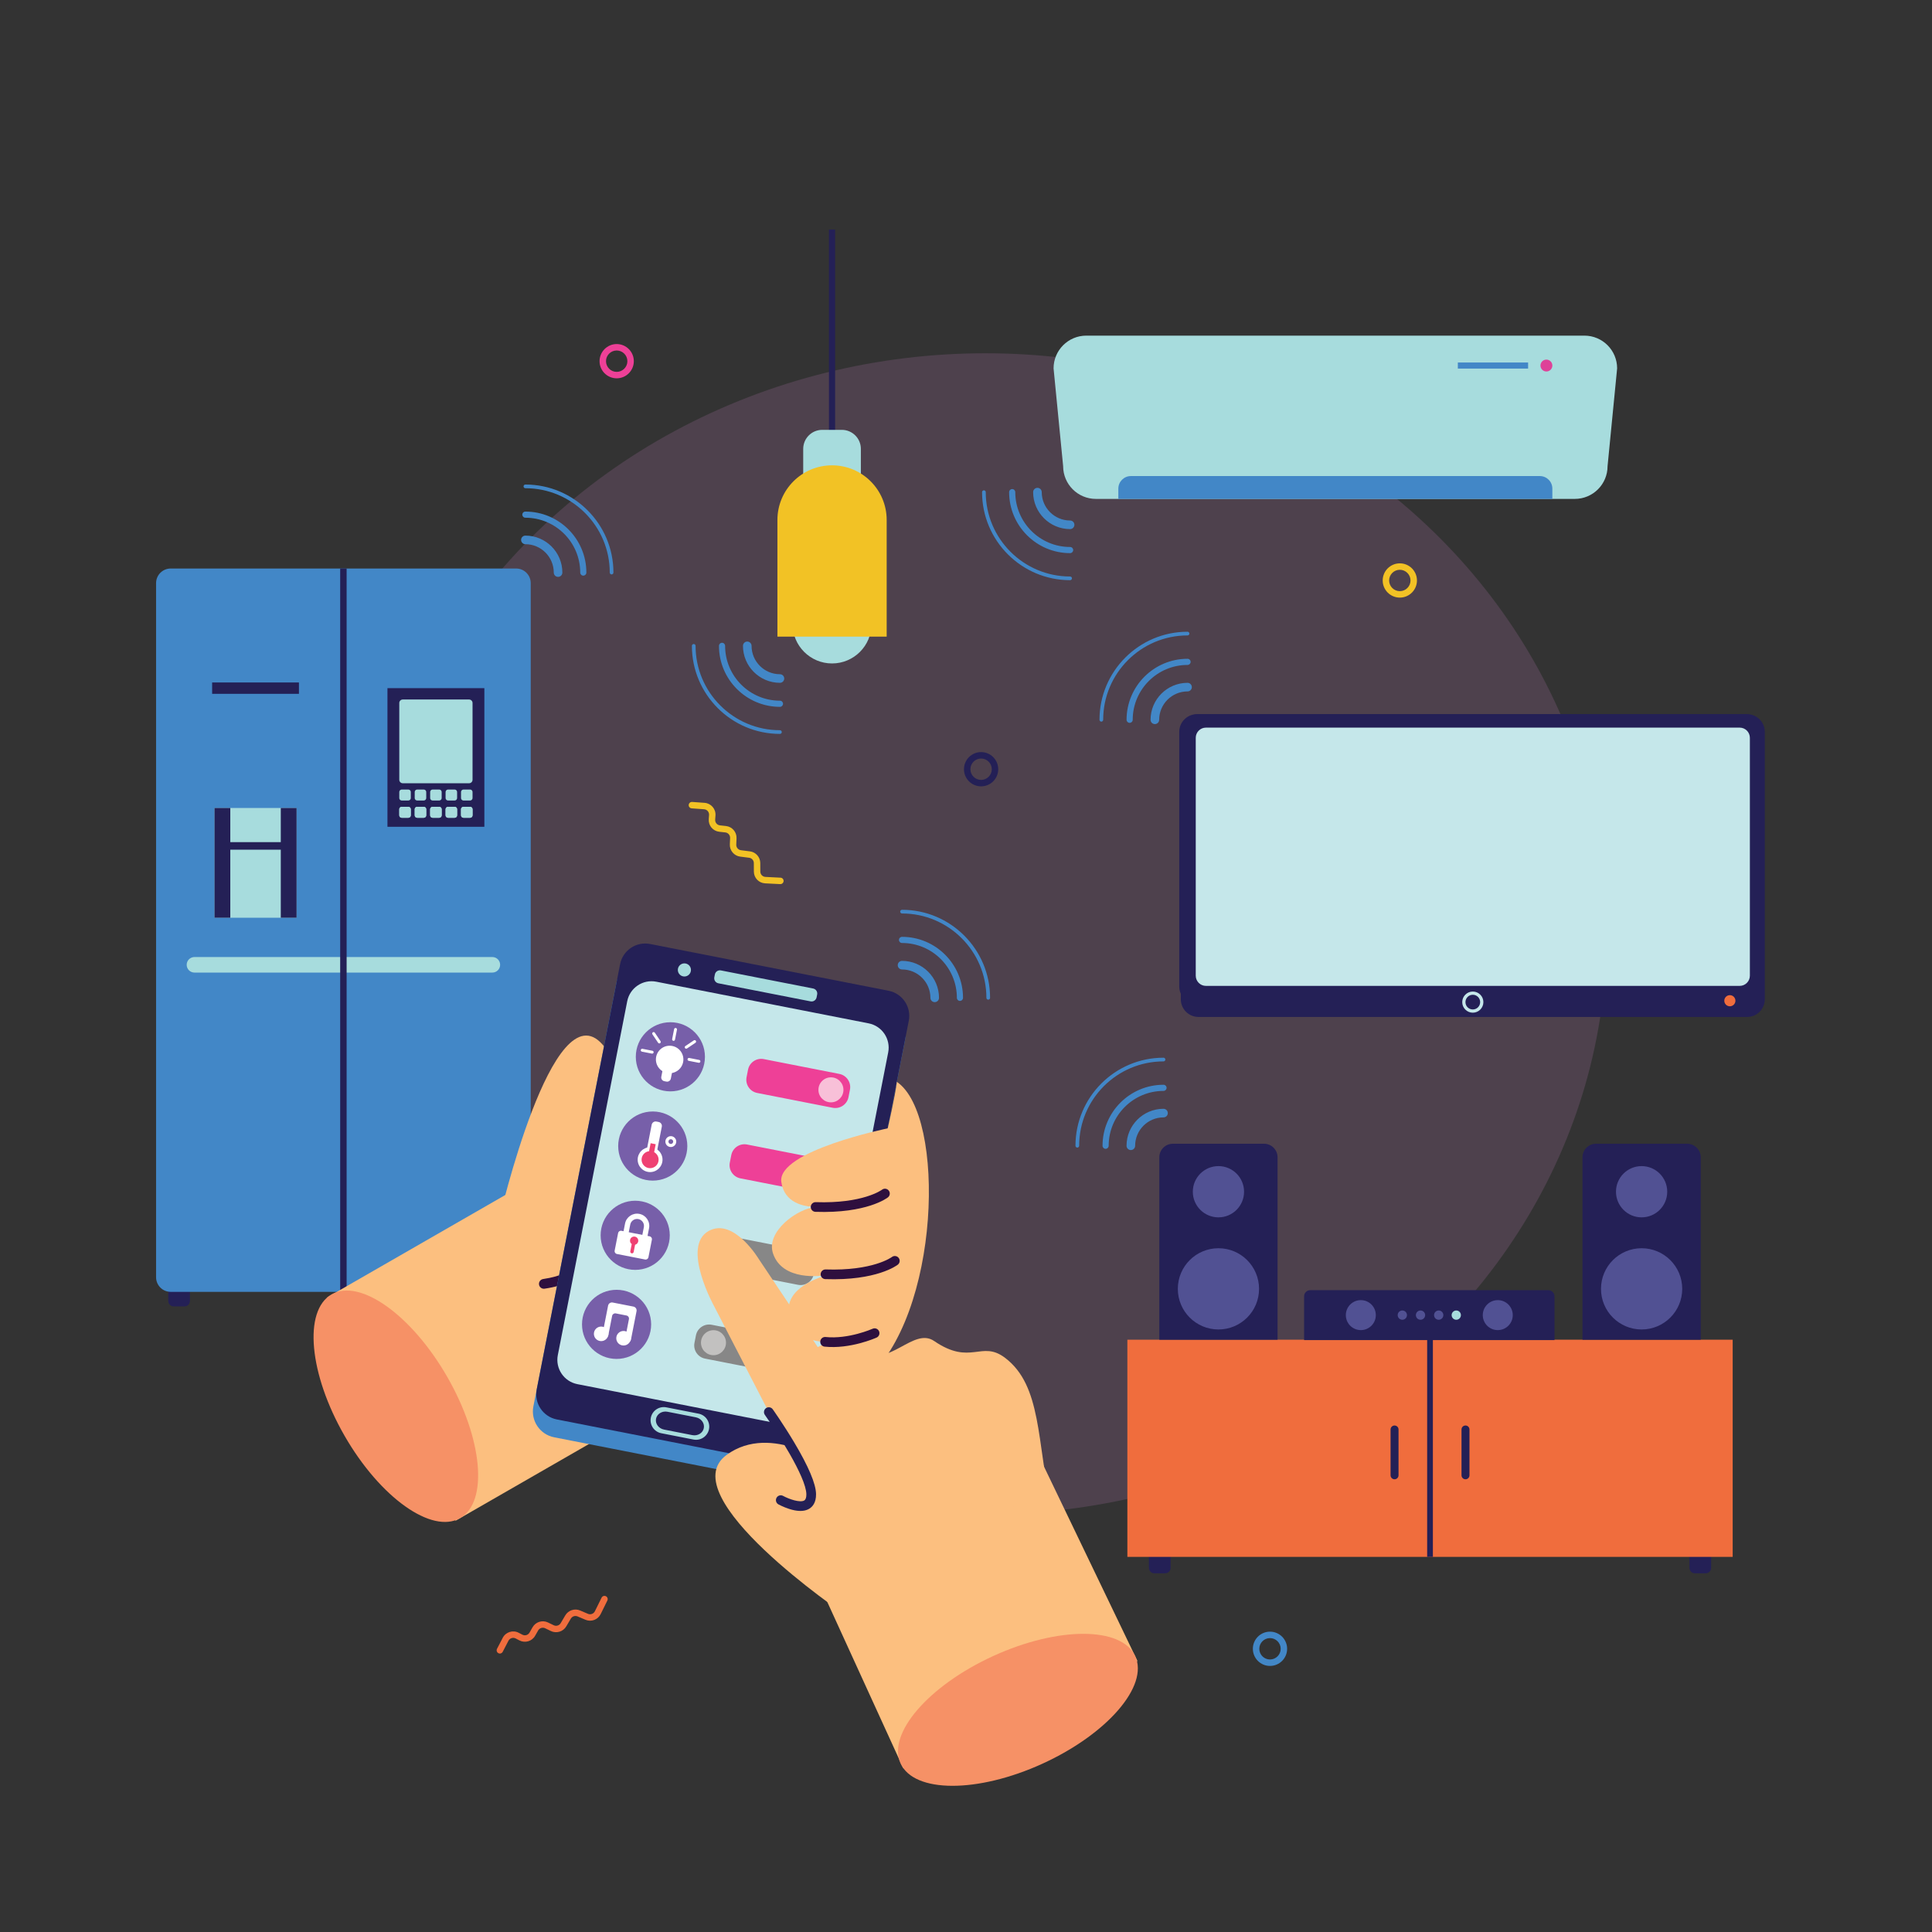 <?xml version="1.0" encoding="utf-8"?>
<svg xmlns="http://www.w3.org/2000/svg" enable-background="new 0 0 3000 3000" viewBox="0 0 3000 3000">
  <rect x="0" y="0" width="3000" height="3000" fill="#333333" stroke="none"/>
  <ellipse cx="1530" cy="1450" fill="#bd7bb4" opacity=".2" rx="964.8" ry="901.44"/>
  <path d="M866.56,895.76c-3.69,0-6.67-2.99-6.67-6.67c0-24.3-19.77-44.06-44.06-44.06c-3.69,0-6.67-2.99-6.67-6.67&#xD;&#xA;				c0-3.69,2.99-6.67,6.67-6.67c31.66,0,57.41,25.75,57.41,57.41C873.23,892.77,870.24,895.76,866.56,895.76z" fill="#4287c7"/>
  <path d="M905.74,893.85c-2.63,0-4.77-2.13-4.77-4.77c0-46.96-38.2-85.16-85.16-85.16c-2.63,0-4.77-2.13-4.77-4.77&#xD;&#xA;				s2.13-4.77,4.77-4.77c52.21,0,94.69,42.48,94.69,94.69C910.51,891.72,908.38,893.85,905.74,893.85z" fill="#4287c7"/>
  <path d="M949.68,891.95c-1.58,0-2.86-1.28-2.86-2.86c0-72.23-58.76-130.99-131-130.99c-1.58,0-2.86-1.28-2.86-2.86&#xD;&#xA;				c0-1.58,1.28-2.86,2.86-2.86c75.38,0,136.72,61.33,136.72,136.72C952.54,890.67,951.25,891.95,949.68,891.95z" fill="#4287c7"/>
  <path d="M286.49,2028.55h-16.8c-4.64,0-8.4-3.76-8.4-8.4v-28.32c0-4.64,3.76-8.4,8.4-8.4h16.8&#xD;&#xA;					c4.64,0,8.4,3.76,8.4,8.4v28.32C294.89,2024.79,291.13,2028.55,286.49,2028.55z" fill="#242056"/>
  <path d="M796.79,2028.55h-16.8c-4.64,0-8.4-3.76-8.4-8.4v-28.32c0-4.64,3.76-8.4,8.4-8.4h16.8&#xD;&#xA;					c4.64,0,8.4,3.76,8.4,8.4v28.32C805.19,2024.79,801.43,2028.55,796.79,2028.55z" fill="#242056"/>
  <path d="M801.43,2005.99H265.05c-12.53,0-22.69-10.16-22.69-22.69V905.48c0-12.53,10.16-22.69,22.69-22.69h536.37&#xD;&#xA;				c12.53,0,22.69,10.16,22.69,22.69v1077.81C824.12,1995.83,813.96,2005.99,801.43,2005.99z" fill="#4287c7"/>
  <path d="M764.54,1510.21H301.95c-6.66,0-12.07-5.4-12.07-12.07l0,0c0-6.66,5.4-12.07,12.07-12.07h462.59&#xD;&#xA;				c6.66,0,12.07,5.4,12.07,12.07l0,0C776.6,1504.81,771.2,1510.21,764.54,1510.21z" fill="#a7dcdd"/>
  <rect fill="#242056" height="1123.2" width="10" x="528.24" y="882.79"/>
  <rect fill="#a7dcdd" height="170.43" width="127.44" x="333.08" y="1254.63"/>
  <rect fill="#242056" height="170.43" width="24.51" x="333.08" y="1254.63"/>
  <rect fill="#242056" height="170.43" width="24.51" x="436.01" y="1254.63"/>
  <rect fill="#242056" height="99.12" transform="rotate(90 396.802 1313.535)" width="11.73" x="390.94" y="1263.98"/>
  <g>
    <rect fill="#242056" height="215.28" width="150.48" x="601.64" y="1068.55"/>
    <path d="M728.38,1216.23h-103c-2.97,0-5.38-2.41-5.38-5.38v-119.28c0-2.97,2.41-5.38,5.38-5.38h103&#xD;&#xA;						c2.97,0,5.38,2.41,5.38,5.38v119.28C733.76,1213.82,731.35,1216.23,728.38,1216.23z" fill="#a7dcdd"/>
    <path d="M682.01,1243.03h-10.26c-2.1,0-3.81-1.71-3.81-3.81v-9.42c0-2.1,1.71-3.81,3.81-3.81h10.26&#xD;&#xA;						c2.1,0,3.81,1.71,3.81,3.81v9.42C685.82,1241.32,684.12,1243.03,682.01,1243.03z" fill="#a7dcdd"/>
    <path d="M658.04,1243.03h-10.26c-2.1,0-3.81-1.71-3.81-3.81v-9.42c0-2.1,1.71-3.81,3.81-3.81h10.26&#xD;&#xA;						c2.1,0,3.81,1.71,3.81,3.81v9.42C661.85,1241.32,660.15,1243.03,658.04,1243.03z" fill="#a7dcdd"/>
    <path d="M634.07,1243.03h-10.26c-2.1,0-3.81-1.71-3.81-3.81v-9.42c0-2.1,1.71-3.81,3.81-3.81h10.26&#xD;&#xA;						c2.1,0,3.81,1.71,3.81,3.81v9.42C637.88,1241.32,636.18,1243.03,634.07,1243.03z" fill="#a7dcdd"/>
    <path d="M729.95,1243.03h-10.26c-2.1,0-3.81-1.71-3.81-3.81v-9.42c0-2.1,1.71-3.81,3.81-3.81h10.26&#xD;&#xA;						c2.1,0,3.81,1.71,3.81,3.81v9.42C733.76,1241.32,732.06,1243.03,729.95,1243.03z" fill="#a7dcdd"/>
    <path d="M705.98,1243.03h-10.26c-2.1,0-3.81-1.71-3.81-3.81v-9.42c0-2.1,1.71-3.81,3.81-3.81h10.26&#xD;&#xA;						c2.1,0,3.81,1.71,3.81,3.81v9.42C709.79,1241.32,708.09,1243.03,705.98,1243.03z" fill="#a7dcdd"/>
    <path d="M682.01,1269.83h-10.26c-2.1,0-3.81-1.71-3.81-3.81v-9.42c0-2.1,1.71-3.81,3.81-3.81h10.26&#xD;&#xA;						c2.1,0,3.81,1.71,3.81,3.81v9.42C685.82,1268.12,684.12,1269.83,682.01,1269.83z" fill="#a7dcdd"/>
    <path d="M658.04,1269.83h-10.26c-2.1,0-3.81-1.71-3.81-3.81v-9.42c0-2.1,1.71-3.81,3.81-3.81h10.26&#xD;&#xA;						c2.1,0,3.81,1.71,3.81,3.81v9.42C661.85,1268.12,660.15,1269.83,658.04,1269.83z" fill="#a7dcdd"/>
    <path d="M634.07,1269.83h-10.26c-2.1,0-3.81-1.71-3.81-3.81v-9.42c0-2.1,1.71-3.81,3.81-3.81h10.26&#xD;&#xA;						c2.1,0,3.81,1.71,3.81,3.81v9.42C637.88,1268.12,636.18,1269.83,634.07,1269.83z" fill="#a7dcdd"/>
    <path d="M729.95,1269.83h-10.26c-2.1,0-3.81-1.71-3.81-3.81v-9.42c0-2.1,1.71-3.81,3.81-3.81h10.26&#xD;&#xA;						c2.1,0,3.81,1.71,3.81,3.81v9.42C733.76,1268.12,732.06,1269.83,729.95,1269.83z" fill="#a7dcdd"/>
    <path d="M705.98,1269.83h-10.26c-2.1,0-3.81-1.71-3.81-3.81v-9.42c0-2.1,1.71-3.81,3.81-3.81h10.26&#xD;&#xA;						c2.1,0,3.81,1.71,3.81,3.81v9.42C709.79,1268.12,708.09,1269.83,705.98,1269.83z" fill="#a7dcdd"/>
    <path d="M682.01,1269.83h-10.26c-2.1,0-3.81-1.71-3.81-3.81v-9.42c0-2.1,1.71-3.81,3.81-3.81h10.26&#xD;&#xA;						c2.1,0,3.81,1.71,3.81,3.81v9.42C685.82,1268.12,684.12,1269.83,682.01,1269.83z" fill="#a7dcdd"/>
    <path d="M658.04,1269.83h-10.26c-2.1,0-3.81-1.71-3.81-3.81v-9.42c0-2.1,1.71-3.81,3.81-3.81h10.26&#xD;&#xA;						c2.1,0,3.81,1.71,3.81,3.81v9.42C661.85,1268.12,660.15,1269.83,658.04,1269.83z" fill="#a7dcdd"/>
    <path d="M634.07,1269.83h-10.26c-2.1,0-3.81-1.71-3.81-3.81v-9.42c0-2.1,1.71-3.81,3.81-3.81h10.26&#xD;&#xA;						c2.1,0,3.81,1.71,3.81,3.81v9.42C637.88,1268.12,636.18,1269.83,634.07,1269.83z" fill="#a7dcdd"/>
    <path d="M729.95,1269.83h-10.26c-2.1,0-3.81-1.71-3.81-3.81v-9.42c0-2.1,1.71-3.81,3.81-3.81h10.26&#xD;&#xA;						c2.1,0,3.81,1.71,3.81,3.81v9.42C733.76,1268.12,732.06,1269.83,729.95,1269.83z" fill="#a7dcdd"/>
    <path d="M705.98,1269.83h-10.26c-2.1,0-3.81-1.71-3.81-3.81v-9.42c0-2.1,1.71-3.81,3.81-3.81h10.26&#xD;&#xA;						c2.1,0,3.81,1.71,3.81,3.81v9.42C709.79,1268.12,708.09,1269.83,705.98,1269.83z" fill="#a7dcdd"/>
  </g>
  <rect fill="#242056" height="17.64" width="134.8" x="329.4" y="1059.73"/>
  <g>
    <path d="M1793.27,1124.36c3.69,0,6.67-2.99,6.67-6.67c0-24.3,19.77-44.06,44.06-44.06c3.69,0,6.67-2.99,6.67-6.67&#xD;&#xA;				c0-3.69-2.99-6.67-6.67-6.67c-31.66,0-57.41,25.75-57.41,57.41C1786.6,1121.37,1789.59,1124.36,1793.27,1124.36z" fill="#4287c7"/>
    <path d="M1754.09,1122.45c2.63,0,4.77-2.13,4.77-4.77c0-46.96,38.2-85.16,85.16-85.16c2.63,0,4.77-2.13,4.77-4.77&#xD;&#xA;				s-2.13-4.77-4.77-4.77c-52.21,0-94.69,42.48-94.69,94.69C1749.32,1120.31,1751.45,1122.45,1754.09,1122.45z" fill="#4287c7"/>
    <path d="M1710.15,1120.54c1.58,0,2.86-1.28,2.86-2.86c0-72.23,58.76-130.99,131-130.99c1.58,0,2.86-1.28,2.86-2.86&#xD;&#xA;				s-1.28-2.86-2.86-2.86c-75.38,0-136.72,61.33-136.72,136.72C1707.29,1119.26,1708.58,1120.54,1710.15,1120.54z" fill="#4287c7"/>
    <g>
      <path d="M2710.48,1559.15h-851.91c-15.16,0-27.45-12.29-27.45-27.45v-395.28c0-15.16,12.29-27.45,27.45-27.45h851.91&#xD;&#xA;				c15.16,0,27.45,12.29,27.45,27.45v395.28C2737.93,1546.85,2725.64,1559.15,2710.48,1559.15z" fill="#242056"/>
      <path d="M2712.93,1579.12h-851.91c-15.16,0-27.45-12.29-27.45-27.45v-415.25c0-15.16,12.29-27.45,27.45-27.45h851.91&#xD;&#xA;				c15.16,0,27.45,12.29,27.45,27.45v415.25C2740.38,1566.83,2728.09,1579.12,2712.93,1579.12z" fill="#242056"/>
      <path d="M2701.35,1530.88h-828.76c-8.75,0-15.84-7.09-15.84-15.84v-369.36c0-8.75,7.09-15.84,15.84-15.84h828.76&#xD;&#xA;				c8.75,0,15.84,7.09,15.84,15.84v369.36C2717.19,1523.79,2710.1,1530.88,2701.35,1530.88z" fill="#c5e7ea"/>
      <path d="M2286.97,1572.5c-9.05,0-16.42-7.37-16.42-16.42s7.37-16.42,16.42-16.42s16.42,7.37,16.42,16.42&#xD;&#xA;				S2296.03,1572.5,2286.97,1572.5z M2286.97,1544.66c-6.3,0-11.42,5.12-11.42,11.42s5.12,11.42,11.42,11.42s11.42-5.12,11.42-11.42&#xD;&#xA;				S2293.27,1544.66,2286.97,1544.66z" fill="#c5e7ea"/>
      <circle cx="2686.11" cy="1553.92" fill="#f06d3d" r="8.64"/>
    </g>
  </g>
  <g>
    <circle cx="1292" cy="968.94" fill="#a7dcdd" r="61.26"/>
    <rect fill="#242056" height="347.62" width="9.56" x="1287.21" y="356.44"/>
    <path d="M1307.24,781.04h-30.5c-16.3,0-29.52-13.22-29.52-29.52v-54.48c0-16.32,13.23-29.56,29.56-29.56h30.42&#xD;&#xA;				c16.32,0,29.56,13.23,29.56,29.56v54.48C1336.76,767.82,1323.55,781.04,1307.24,781.04z" fill="#a7dcdd"/>
    <path d="M1376.82,988.6h-169.65V807.4c0-46.85,37.98-84.83,84.83-84.83h0c46.85,0,84.83,37.98,84.83,84.83V988.6z" fill="#f2c225"/>
    <g>
      <path d="M1160.36,996.2c3.69,0,6.67,2.99,6.67,6.67c0,24.3,19.77,44.06,44.06,44.06c3.69,0,6.67,2.99,6.67,6.67&#xD;&#xA;				c0,3.69-2.99,6.67-6.67,6.67c-31.66,0-57.41-25.75-57.41-57.41C1153.69,999.19,1156.68,996.2,1160.36,996.2z" fill="#4287c7"/>
      <path d="M1121.18,998.11c2.63,0,4.77,2.13,4.77,4.77c0,46.96,38.2,85.16,85.16,85.16c2.63,0,4.77,2.13,4.77,4.77&#xD;&#xA;				c0,2.63-2.13,4.77-4.77,4.77c-52.21,0-94.69-42.48-94.69-94.69C1116.41,1000.24,1118.54,998.11,1121.18,998.11z" fill="#4287c7"/>
      <path d="M1077.24,1000.02c1.58,0,2.86,1.28,2.86,2.86c0,72.23,58.76,130.99,131,130.99c1.58,0,2.86,1.28,2.86,2.86&#xD;&#xA;				c0,1.58-1.28,2.86-2.86,2.86c-75.38,0-136.72-61.33-136.72-136.72C1074.38,1001.3,1075.66,1000.02,1077.24,1000.02z" fill="#4287c7"/>
    </g>
  </g>
  <g>
    <path d="M2445.37,774.7h-743.69c-28.08,0-50.84-22.76-50.84-50.84l-14.86-151.85c0-28.08,22.76-50.84,50.84-50.84&#xD;&#xA;				h773.41c28.08,0,50.84,22.76,50.84,50.84l-14.86,151.85C2496.21,751.94,2473.45,774.7,2445.37,774.7z" fill="#a7dcdd"/>
    <path d="M1736.56,774.7h673.92v-16.01c0-10.75-8.72-19.47-19.47-19.47h-634.98c-10.75,0-19.47,8.72-19.47,19.47&#xD;&#xA;				V774.7z" fill="#4287c7"/>
    <rect fill="#4287c7" height="9.45" width="109.11" x="2263.73" y="562.89"/>
    <circle cx="2401.26" cy="567.62" fill="#de4298" r="9.23"/>
    <g>
      <path d="M1610.93,757.51c3.69,0,6.67,2.99,6.67,6.67c0,24.3,19.77,44.06,44.06,44.06c3.69,0,6.67,2.99,6.67,6.67&#xD;&#xA;				s-2.99,6.67-6.67,6.67c-31.66,0-57.41-25.75-57.41-57.41C1604.25,760.5,1607.24,757.51,1610.93,757.51z" fill="#4287c7"/>
      <path d="M1571.74,759.42c2.63,0,4.77,2.13,4.77,4.77c0,46.96,38.2,85.16,85.16,85.16c2.63,0,4.77,2.13,4.77,4.77&#xD;&#xA;				c0,2.63-2.13,4.77-4.77,4.77c-52.21,0-94.69-42.48-94.69-94.69C1566.97,761.56,1569.11,759.42,1571.74,759.42z" fill="#4287c7"/>
      <path d="M1527.81,761.33c1.58,0,2.86,1.28,2.86,2.86c0,72.23,58.76,130.99,131,130.99c1.58,0,2.86,1.28,2.86,2.86&#xD;&#xA;				c0,1.58-1.28,2.86-2.86,2.86c-75.38,0-136.72-61.33-136.72-136.72C1524.95,762.61,1526.23,761.33,1527.81,761.33z" fill="#4287c7"/>
    </g>
  </g>
  <g>
    <path d="M1809.26,2443.03h-16.8c-4.64,0-8.4-3.76-8.4-8.4v-28.32c0-4.64,3.76-8.4,8.4-8.4h16.8&#xD;&#xA;					c4.64,0,8.4,3.76,8.4,8.4v28.32C1817.66,2439.27,1813.9,2443.03,1809.26,2443.03z" fill="#242056"/>
    <path d="M2648.61,2443.03h-16.8c-4.64,0-8.4-3.76-8.4-8.4v-28.32c0-4.64,3.76-8.4,8.4-8.4h16.8&#xD;&#xA;					c4.64,0,8.4,3.76,8.4,8.4v28.32C2657.01,2439.27,2653.25,2443.03,2648.61,2443.03z" fill="#242056"/>
    <rect fill="#f06d3d" height="337.21" width="939.93" x="1750.57" y="2080.3"/>
    <rect fill="#242056" height="337.21" width="8.89" x="2216.09" y="2080.3"/>
    <g>
      <path d="M2275.61,2297.02L2275.61,2297.02c-3.41,0-6.18-2.77-6.18-6.18v-71.16c0-3.41,2.77-6.18,6.18-6.18l0,0&#xD;&#xA;					c3.41,0,6.18,2.77,6.18,6.18v71.16C2281.79,2294.26,2279.03,2297.02,2275.61,2297.02z" fill="#242056"/>
      <path d="M2165.45,2297.02L2165.45,2297.02c-3.41,0-6.18-2.77-6.18-6.18v-71.16c0-3.41,2.77-6.18,6.18-6.18h0&#xD;&#xA;					c3.41,0,6.18,2.77,6.18,6.18v71.16C2171.63,2294.26,2168.87,2297.02,2165.45,2297.02z" fill="#242056"/>
    </g>
    <g>
      <path d="M2478.34,1775.99h141.48c11.63,0,21.06,9.43,21.06,21.06v283.25h-183.6v-283.25&#xD;&#xA;					C2457.28,1785.42,2466.71,1775.99,2478.34,1775.99z" fill="#242056"/>
      <circle cx="2549.08" cy="2001.32" fill="#515193" r="63.07"/>
      <circle cx="2549.08" cy="1850.51" fill="#515193" r="39.79"/>
      <g>
        <path d="M1821.25,1775.99h141.48c11.63,0,21.06,9.43,21.06,21.06v283.25h-183.6v-283.25&#xD;&#xA;					C1800.19,1785.42,1809.62,1775.99,1821.25,1775.99z" fill="#242056"/>
        <circle cx="1891.99" cy="2001.32" fill="#515193" r="63.07"/>
        <circle cx="1891.99" cy="1850.51" fill="#515193" r="39.79"/>
      </g>
      <g>
        <path d="M2413.81,2080.87h-388.8v-67.99c0-5.26,4.26-9.52,9.52-9.52h369.76c5.26,0,9.52,4.26,9.52,9.52V2080.87z" fill="#242056"/>
        <circle cx="2113.09" cy="2042.11" fill="#515193" r="23.28"/>
        <circle cx="2325.73" cy="2042.11" fill="#515193" r="23.28"/>
        <g>
          <circle cx="2177.53" cy="2042.11" fill="#515193" r="7.2"/>
          <circle cx="2205.77" cy="2042.11" fill="#515193" r="7.2"/>
          <circle cx="2234.01" cy="2042.11" fill="#515193" r="7.2"/>
          <circle cx="2261.29" cy="2042.11" fill="#a7dcdd" r="7.2"/>
        </g>
      </g>
    </g>
    <g>
      <path d="M1755.97,1785.8c3.69,0,6.67-2.99,6.67-6.67c0-24.3,19.77-44.06,44.06-44.06c3.69,0,6.67-2.99,6.67-6.67&#xD;&#xA;				c0-3.69-2.99-6.67-6.67-6.67c-31.66,0-57.41,25.75-57.41,57.41C1749.29,1782.81,1752.28,1785.8,1755.97,1785.8z" fill="#4287c7"/>
      <path d="M1716.78,1783.89c2.63,0,4.77-2.13,4.77-4.77c0-46.96,38.2-85.16,85.16-85.16c2.63,0,4.77-2.13,4.77-4.77&#xD;&#xA;				c0-2.63-2.13-4.77-4.77-4.77c-52.21,0-94.69,42.48-94.69,94.69C1712.01,1781.75,1714.15,1783.89,1716.78,1783.89z" fill="#4287c7"/>
      <path d="M1672.85,1781.98c1.58,0,2.86-1.28,2.86-2.86c0-72.23,58.76-130.99,131-130.99c1.58,0,2.86-1.28,2.86-2.86&#xD;&#xA;				c0-1.58-1.28-2.86-2.86-2.86c-75.38,0-136.72,61.33-136.72,136.72C1669.99,1780.7,1671.27,1781.98,1672.85,1781.98z" fill="#4287c7"/>
    </g>
  </g>
  <g>
    <rect fill="#fcbf7f" height="520.52" transform="rotate(-119.901 833.363 2058.235)" width="399.98" x="633.35" y="1797.98"/>
    <path d="M948.57,1794.05c0,0,44.14-106.8-12.95-172.08c-77.32-88.41-160.66,271.92-160.66,271.92L948.57,1794.05z" fill="#fcbf7f"/>
    <path d="M844.33,2001.15c0.41,0.01,0.83-0.02,1.24-0.08c125.81-18.13,110.36-145.72,110.19-147&#xD;&#xA;					c-0.55-4.15-4.34-7.06-8.5-6.51c-4.14,0.54-7.06,4.35-6.52,8.49c0.61,4.65,13.54,114.05-97.33,130.02&#xD;&#xA;					c-4.14,0.6-7.01,4.44-6.42,8.58C837.53,1998.38,840.69,2001.07,844.33,2001.15z" fill="#2e0f3e"/>
    <ellipse cx="614.69" cy="2183.56" fill="#f69166" rx="91.92" ry="200.35" transform="rotate(-29.9 614.761 2183.614)"/>
    <path d="M1228.51,2303.99l-368.05-72.18c-22.15-4.34-36.58-25.82-32.24-47.97l129.06-658.09&#xD;&#xA;					c4.34-22.15,25.82-36.58,47.97-32.24l368.05,72.18c22.15,4.34,36.58,25.82,32.24,47.97l-129.06,658.09&#xD;&#xA;					C1272.13,2293.9,1250.66,2308.33,1228.51,2303.99z" fill="#4287c7"/>
    <path d="M1235.01,2276.74l-370.28-72.62c-21.53-4.22-35.56-25.1-31.34-46.63l129.5-660.33&#xD;&#xA;					c4.22-21.53,25.1-35.56,46.63-31.34l370.28,72.62c21.53,4.22,35.56,25.1,31.34,46.63l-129.5,660.33&#xD;&#xA;					C1277.42,2266.93,1256.54,2280.96,1235.01,2276.74z" fill="#242056"/>
    <path d="M1226.29,2213.97l-329.78-64.68c-20.84-4.09-34.42-24.29-30.33-45.13l107.76-549.45&#xD;&#xA;					c4.09-20.84,24.29-34.42,45.13-30.33l329.78,64.68c20.84,4.09,34.42,24.29,30.33,45.13l-107.76,549.45&#xD;&#xA;					C1267.34,2204.48,1247.13,2218.06,1226.29,2213.97z" fill="#c5e7ea"/>
    <path d="M1076.91,2235.32l-50.15-9.83c-11.08-2.17-18.32-12.95-16.15-24.03c2.17-11.08,12.95-18.32,24.03-16.15&#xD;&#xA;					l50.15,9.83c11.08,2.17,18.32,12.95,16.15,24.03C1098.77,2230.24,1087.99,2237.49,1076.91,2235.32z M1036.5,2192.16&#xD;&#xA;					c-8.32-1.63-16.31,3.25-17.81,10.88c-1.5,7.63,4.06,15.17,12.38,16.8l43.99,8.63c8.32,1.63,16.31-3.25,17.81-10.88&#xD;&#xA;					c1.5-7.63-4.06-15.17-12.38-16.8L1036.5,2192.16z" fill="#a7dcdd"/>
    <path d="M1258.69,1554.93l-143.25-28.09c-4.3-0.84-7.11-5.02-6.26-9.32l0.87-4.41c0.84-4.3,5.02-7.11,9.32-6.26&#xD;&#xA;					l143.25,28.09c4.3,0.84,7.11,5.02,6.26,9.32l-0.87,4.41C1267.17,1552.97,1263,1555.77,1258.69,1554.93z" fill="#a7dcdd"/>
    <circle cx="1062.72" cy="1506.11" fill="#a7dcdd" r="10.19"/>
    <circle cx="1013.6" cy="1779.58" fill="#775fa9" r="53.68"/>
    <circle cx="1009.46" cy="1800.72" fill="#fff" r="19.29"/>
    <path d="M1012.11,1796.38l-3.47-0.68c-3.38-0.66-5.59-3.94-4.92-7.32l8.22-41.93c0.66-3.38,3.94-5.59,7.32-4.92&#xD;&#xA;					l3.47,0.68c3.38,0.66,5.59,3.94,4.92,7.32l-8.22,41.93C1018.77,1794.84,1015.49,1797.04,1012.11,1796.38z" fill="#fff"/>
    <rect fill="#ef4173" height="20.52" transform="rotate(11.098 1012.117 1785.53)" width="8.01" x="1008.35" y="1775.72"/>
    <circle cx="1009.46" cy="1800.72" fill="#ef4173" r="13.23"/>
    <path d="M1040.01,1780.95c-4.57-0.9-7.57-5.35-6.67-9.92c0.9-4.57,5.35-7.57,9.92-6.67&#xD;&#xA;					c4.57,0.9,7.57,5.35,6.67,9.92C1049.04,1778.85,1044.59,1781.84,1040.01,1780.95z M1042.35,1769.03c-2-0.39-3.94,0.91-4.33,2.91&#xD;&#xA;					c-0.39,2,0.91,3.94,2.91,4.33c2,0.39,3.94-0.91,4.33-2.91C1045.65,1771.36,1044.35,1769.42,1042.35,1769.03z" fill="#fff"/>
    <g>
      <circle cx="986.34" cy="1918.18" fill="#775fa9" r="53.68"/>
      <path d="M1001.7,1955.75l-43.77-8.58c-2.4-0.47-3.96-2.8-3.49-5.2l5.36-27.31c0.47-2.4,2.8-3.96,5.2-3.49&#xD;&#xA;						l43.77,8.58c2.4,0.47,3.96,2.8,3.49,5.2l-5.36,27.31C1006.42,1954.66,1004.1,1956.22,1001.7,1955.75z" fill="#fff"/>
      <path d="M1002.27,1935.63l-8.08-1.58l5.58-28.44c1.14-5.82-2.67-11.49-8.49-12.63s-11.49,2.67-12.63,8.49&#xD;&#xA;						l-5.58,28.44l-8.08-1.58l5.58-28.44c2.02-10.28,12.01-17,22.29-14.98c10.28,2.02,17,12.01,14.98,22.29L1002.27,1935.63z" fill="#fff"/>
      <path d="M991,1927.8c0.68-3.48-1.59-6.86-5.07-7.54c-3.48-0.68-6.86,1.59-7.54,5.07&#xD;&#xA;						c-0.5,2.55,0.58,5.03,2.56,6.46l-2.21,11.25c-0.28,1.45,0.66,2.85,2.1,3.13h0c1.45,0.28,2.85-0.66,3.13-2.1l2.21-11.25&#xD;&#xA;						C988.56,1932.24,990.5,1930.34,991,1927.8z" fill="#ef4173"/>
    </g>
    <g>
      <circle cx="1040.95" cy="1640.99" fill="#775fa9" r="53.68"/>
      <circle cx="1039.82" cy="1645.12" fill="#fff" r="21.33"/>
      <path d="M1035.47,1658.66l3.27,0.64c3.19,0.63,5.26,3.72,4.64,6.9l-1.7,8.65c-0.63,3.19-3.72,5.26-6.9,4.64&#xD;&#xA;							l-3.27-0.64c-3.19-0.63-5.26-3.72-4.64-6.9l1.7-8.65C1029.19,1660.11,1032.28,1658.03,1035.47,1658.66z" fill="#fff"/>
      <path d="M1045.5,1616.17c-1.22-0.24-2.02-1.42-1.78-2.64l3.04-15.5c0.24-1.22,1.42-2.02,2.64-1.78&#xD;&#xA;						c1.22,0.24,2.02,1.42,1.78,2.64l-3.04,15.5C1047.9,1615.62,1046.72,1616.41,1045.5,1616.17z" fill="#fff"/>
      <path d="M1063.67,1627.41c-0.69-1.03-0.42-2.43,0.61-3.13l13.11-8.81c1.03-0.69,2.43-0.42,3.13,0.61&#xD;&#xA;						c0.69,1.03,0.42,2.43-0.61,3.13l-13.11,8.81C1065.76,1628.72,1064.36,1628.44,1063.67,1627.41z" fill="#fff"/>
      <path d="M1025.05,1619.84c1.03-0.69,1.31-2.09,0.61-3.13l-8.81-13.11c-0.69-1.03-2.09-1.31-3.13-0.61&#xD;&#xA;						c-1.03,0.69-1.31,2.09-0.61,3.13l8.81,13.11C1022.62,1620.26,1024.02,1620.53,1025.05,1619.84z" fill="#fff"/>
      <path d="M1067.61,1644.6c0.24-1.22,1.42-2.02,2.64-1.78l15.5,3.04c1.22,0.24,2.02,1.42,1.78,2.64&#xD;&#xA;						c-0.24,1.22-1.42,2.02-2.64,1.78l-15.5-3.04C1068.16,1647.01,1067.37,1645.83,1067.61,1644.6z" fill="#fff"/>
      <path d="M994.99,1630.36c0.24-1.22,1.42-2.02,2.64-1.78l15.5,3.04c1.22,0.24,2.02,1.42,1.78,2.64&#xD;&#xA;						c-0.24,1.22-1.42,2.02-2.64,1.78l-15.5-3.04C995.55,1632.77,994.75,1631.58,994.99,1630.36z" fill="#fff"/>
    </g>
    <g>
      <circle cx="957.42" cy="2056.46" fill="#775fa9" r="53.68"/>
      <circle cx="933.49" cy="2071.18" fill="#fff" r="11.3"/>
      <circle cx="968.24" cy="2078" fill="#fff" r="11.3"/>
      <path d="M973.9,2083.78c-2.31-0.69-3.62-3.13-3.15-5.49l5.86-29.89c0.52-2.63-1.2-5.18-3.83-5.7l-16.58-3.25&#xD;&#xA;						c-2.63-0.52-5.18,1.2-5.7,3.83l-5.86,29.89c-0.46,2.36-2.6,4.13-5,3.89c-2.75-0.27-4.6-2.83-4.08-5.47l8.68-44.24&#xD;&#xA;						c0.65-3.3,3.84-5.45,7.14-4.8l32.24,6.32c3.3,0.65,5.45,3.84,4.8,7.14l-8.68,44.24C979.23,2082.9,976.55,2084.57,973.9,2083.78&#xD;&#xA;						z" fill="#fff"/>
    </g>
    <g>
      <path d="M1175.73,1697.13l117.29,23c11.31,2.22,22.28-5.15,24.5-16.46l2.27-11.59&#xD;&#xA;					c2.22-11.31-5.15-22.28-16.46-24.5l-117.29-23c-11.31-2.22-22.28,5.15-24.5,16.46l-2.27,11.59&#xD;&#xA;					C1157.05,1683.94,1164.42,1694.91,1175.73,1697.13z" fill="#ee4097"/>
      <circle cx="1290.27" cy="1692.3" fill="#f8c0d8" r="19.43"/>
    </g>
    <g>
      <path d="M1149.72,1829.75l117.29,23c11.31,2.22,22.28-5.15,24.5-16.46l2.27-11.59&#xD;&#xA;					c2.22-11.31-5.15-22.28-16.46-24.5l-117.29-23c-11.31-2.22-22.28,5.15-24.5,16.46l-2.27,11.59&#xD;&#xA;					C1131.04,1816.57,1138.41,1827.53,1149.72,1829.75z" fill="#ee4097"/>
      <circle cx="1264.26" cy="1824.93" fill="#f8c0d8" r="19.43"/>
    </g>
    <g>
      <path d="M1239.11,1995.04l-117.29-23c-11.31-2.22-18.68-13.19-16.46-24.5l2.27-11.59&#xD;&#xA;					c2.22-11.31,13.19-18.68,24.5-16.46l117.29,23c11.31,2.22,18.68,13.19,16.46,24.5l-2.27,11.59&#xD;&#xA;					C1261.39,1989.89,1250.42,1997.26,1239.11,1995.04z" fill="#878787"/>
      <circle cx="1134.89" cy="1947.31" fill="#c2c1c0" r="19.43"/>
    </g>
    <g>
      <path d="M1212.12,2132.66l-117.29-23c-11.31-2.22-18.68-13.19-16.46-24.5l2.27-11.59&#xD;&#xA;					c2.22-11.31,13.19-18.68,24.5-16.46l117.29,23c11.31,2.22,18.68,13.19,16.46,24.5l-2.27,11.59&#xD;&#xA;					C1234.4,2127.5,1223.44,2134.88,1212.12,2132.66z" fill="#878787"/>
      <circle cx="1107.9" cy="2084.93" fill="#c2c1c0" r="19.43"/>
    </g>
    <g>
      <path d="M1266.46,1874.21c-18.06-0.44-48.74-6.1-53.23-38.94c-6.57-48.08,165.22-83.16,165.22-83.16&#xD;&#xA;				s12.06-51.92,14.16-72.19c76.6,51.45,68.21,364.15-49.16,463.3c-14.02,11.85-28.11,23.49-46.44,22.53&#xD;&#xA;				c-26.11-1.37-44.92-5.46-51.7-13.45c-36.27-42.74,44.36-69.12,44.36-69.12s-54,7.59-64.22-42.22&#xD;&#xA;				c-8.54-41.59,50.51-58.89,61.24-61.67c-12.23,2.89-71.62,9.96-86.26-32.62C1188.6,1912.28,1238.56,1876.45,1266.46,1874.21z" fill="#fcbf7f"/>
      <path d="M1265,1881.58c0.39,0.08,0.79,0.12,1.2,0.14c79.71,2.71,111.29-21.44,112.59-22.47&#xD;&#xA;				c3.26-2.57,3.82-7.3,1.25-10.56c-2.56-3.25-7.26-3.81-10.52-1.28c-0.51,0.38-29.64,21.77-102.81,19.28&#xD;&#xA;				c-4.15-0.14-7.63,3.11-7.77,7.26C1258.82,1877.69,1261.44,1880.89,1265,1881.58z" fill="#2e0f3e"/>
      <path d="M1280.36,1986.08c0.39,0.08,0.79,0.12,1.2,0.14c79.71,2.71,111.29-21.44,112.59-22.47&#xD;&#xA;				c3.26-2.57,3.82-7.3,1.25-10.56c-2.56-3.25-7.26-3.81-10.52-1.28c-0.5,0.38-29.64,21.77-102.81,19.28&#xD;&#xA;				c-4.15-0.14-7.63,3.11-7.77,7.26C1274.17,1982.19,1276.8,1985.38,1280.36,1986.08z" fill="#2e0f3e"/>
      <path d="M1279.76,2090.96c0.22,0.04,0.45,0.08,0.68,0.1c39.7,4.13,79.08-13.32,80.73-14.07&#xD;&#xA;				c3.79-1.7,5.47-6.15,3.77-9.94c-1.7-3.78-6.15-5.47-9.94-3.77c-0.54,0.24-37.51,16.52-73.02,12.83c-4.13-0.43-7.82,2.57-8.25,6.7&#xD;&#xA;				C1273.34,2086.71,1275.99,2090.22,1279.76,2090.96z" fill="#2e0f3e"/>
    </g>
    <g>
      <polygon fill="#fcbf7f" points="1402.48 2745.48 1766.28 2579.25 1563.19 2156.81 1186.15 2272.04"/>
      <path d="M1291.8,2277.56c0,0-93.21-69.5-163.36-18.51c-88,63.95,183.05,247.67,183.05,247.67L1291.8,2277.56z" fill="#fcbf7f"/>
      <ellipse cx="1580.63" cy="2655.02" fill="#f69166" rx="200.35" ry="91.92" transform="rotate(-24.558 1580.594 2655.022)"/>
      <path d="M1278.42,2356.56l-168.92-327.1c0,0-52.6-94.18-8.91-118.09c38.95-21.31,78.03,44.25,78.03,44.25&#xD;&#xA;				l181.05,270.3C1359.67,2225.92,1364.55,2383.14,1278.42,2356.56z" fill="#fcbf7f"/>
      <path d="M1276.58,2127.9c0,0,21.85-49.37,62.08-27.58c42.46,23.01,80.01-39.79,111.84-18.03&#xD;&#xA;				c57.23,39.14,73.29-2.04,110.42,26.35c56.75,43.39,48.84,128.44,71.91,235.74l-290.9-21.48L1276.58,2127.9z" fill="#fcbf7f"/>
      <path d="M1233.75,2345.22c-2.68-0.52-5.49-1.26-8.45-2.22c-9.01-2.91-16.23-6.82-16.53-6.99&#xD;&#xA;				c-3.64-1.99-4.99-6.55-3-10.2c1.99-3.64,6.55-4.99,10.2-3c9.46,5.14,26.46,10.95,32.86,7.09c2.25-1.35,3.35-4.59,3.29-9.63&#xD;&#xA;				c-0.34-27.01-46.64-98.11-64.45-123.23c-2.4-3.39-1.6-8.08,1.78-10.48c3.39-2.4,8.08-1.6,10.48,1.78&#xD;&#xA;				c0.17,0.23,16.71,23.61,33.07,51.01c22.45,37.6,33.94,64.75,34.15,80.72c0.17,13.4-5.65,19.74-10.57,22.7&#xD;&#xA;				C1250.82,2346.25,1243.17,2347.06,1233.75,2345.22z" fill="#242056"/>
    </g>
    <g>
      <path d="M1451.41,1556.11c-3.69,0-6.67-2.99-6.67-6.67c0-24.3-19.77-44.06-44.06-44.06c-3.69,0-6.67-2.99-6.67-6.67&#xD;&#xA;				c0-3.69,2.99-6.67,6.67-6.67c31.66,0,57.41,25.75,57.41,57.41C1458.08,1553.12,1455.1,1556.11,1451.41,1556.11z" fill="#4287c7"/>
      <path d="M1490.6,1554.2c-2.63,0-4.77-2.13-4.77-4.77c0-46.96-38.2-85.16-85.16-85.16c-2.63,0-4.77-2.13-4.77-4.77&#xD;&#xA;				c0-2.63,2.13-4.77,4.77-4.77c52.21,0,94.69,42.48,94.69,94.69C1495.36,1552.07,1493.23,1554.2,1490.6,1554.2z" fill="#4287c7"/>
      <path d="M1534.53,1552.29c-1.58,0-2.86-1.28-2.86-2.86c0-72.23-58.76-130.99-131-130.99c-1.58,0-2.86-1.28-2.86-2.86&#xD;&#xA;				s1.28-2.86,2.86-2.86c75.38,0,136.72,61.33,136.72,136.72C1537.39,1551.01,1536.11,1552.29,1534.53,1552.29z" fill="#4287c7"/>
    </g>
  </g>
  <g>
    <path d="M1073.64,1245.28c0.36-0.05,0.72-0.07,1.1-0.04l19.28,1.39c10.09,0.73,17.7,9.52,16.97,19.61l-0.47,6.48&#xD;&#xA;		c-0.32,4.49,2.93,8.39,7.4,8.89l9.47,1.05c9.54,1.06,16.7,9.4,16.3,18.99l-0.42,9.95c-0.18,4.29,3.02,8.08,7.29,8.62l13.95,1.77&#xD;&#xA;		c9.1,1.15,15.99,8.94,16.04,18.11l0.06,13.27c0.02,4.42,3.5,8.06,7.92,8.29l23.49,1.19c2.76,0.14,4.88,2.49,4.74,5.25&#xD;&#xA;		c-0.14,2.76-2.49,4.88-5.25,4.74l-23.49-1.19c-9.72-0.49-17.36-8.5-17.41-18.23l-0.06-13.27c-0.02-4.17-3.16-7.71-7.29-8.23&#xD;&#xA;		l-13.95-1.77c-9.38-1.19-16.42-9.52-16.02-18.96l0.42-9.95c0.18-4.36-3.07-8.16-7.41-8.64l-9.47-1.05&#xD;&#xA;		c-9.83-1.09-16.98-9.68-16.27-19.55l0.47-6.48c0.33-4.59-3.13-8.59-7.72-8.92l-19.28-1.39c-2.75-0.2-4.83-2.59-4.63-5.35&#xD;&#xA;		C1069.56,1247.49,1071.38,1245.62,1073.64,1245.28z" fill="#f2c225"/>
    <path d="M771.34,2561.32c0.09-0.35,0.22-0.69,0.4-1.02l8.92-17.15c4.66-8.97,15.76-12.48,24.73-7.81l5.77,3&#xD;&#xA;		c3.99,2.07,8.86,0.64,11.09-3.27l4.72-8.28c4.75-8.34,15.25-11.61,23.9-7.44l8.97,4.33c3.87,1.87,8.62,0.43,10.8-3.27l7.15-12.11&#xD;&#xA;		c4.66-7.9,14.54-11.14,22.98-7.55l12.21,5.2c4.07,1.73,8.79-0.02,10.75-3.98l10.4-21.1c1.22-2.48,4.22-3.49,6.7-2.27&#xD;&#xA;		c2.48,1.22,3.5,4.22,2.27,6.7l-10.4,21.1c-4.3,8.72-14.69,12.57-23.64,8.76l-12.21-5.2c-3.84-1.63-8.33-0.16-10.45,3.43&#xD;&#xA;		l-7.15,12.11c-4.81,8.14-15.24,11.3-23.76,7.2l-8.97-4.33c-3.93-1.9-8.71-0.41-10.87,3.38l-4.72,8.28&#xD;&#xA;		c-4.9,8.6-15.61,11.75-24.39,7.19l-5.77-3c-4.08-2.12-9.13-0.53-11.25,3.55l-8.92,17.15c-1.27,2.45-4.29,3.4-6.74,2.13&#xD;&#xA;		C771.75,2565.94,770.75,2563.53,771.34,2561.32z" fill="#f06d3d"/>
    <path d="M2173.64,927.96c-14.67,0-26.6-11.93-26.6-26.6c0-14.67,11.93-26.6,26.6-26.6s26.6,11.93,26.6,26.6&#xD;&#xA;		C2200.24,916.03,2188.31,927.96,2173.64,927.96z M2173.64,884.76c-9.15,0-16.6,7.45-16.6,16.6c0,9.15,7.45,16.6,16.6,16.6&#xD;&#xA;		s16.6-7.45,16.6-16.6C2190.24,892.21,2182.79,884.76,2173.64,884.76z" fill="#f2c225"/>
    <path d="M957.6,587.44c-14.67,0-26.6-11.93-26.6-26.6c0-14.67,11.93-26.6,26.6-26.6s26.6,11.93,26.6,26.6&#xD;&#xA;		C984.2,575.51,972.27,587.44,957.6,587.44z M957.6,544.24c-9.15,0-16.6,7.45-16.6,16.6c0,9.15,7.45,16.6,16.6,16.6&#xD;&#xA;		s16.6-7.45,16.6-16.6C974.2,551.69,966.75,544.24,957.6,544.24z" fill="#ee4097"/>
    <path d="M1523.44,1221.04c-14.67,0-26.6-11.93-26.6-26.6c0-14.67,11.93-26.6,26.6-26.6s26.6,11.93,26.6,26.6&#xD;&#xA;		C1550.04,1209.11,1538.11,1221.04,1523.44,1221.04z M1523.44,1177.84c-9.15,0-16.6,7.45-16.6,16.6c0,9.15,7.45,16.6,16.6,16.6&#xD;&#xA;		s16.6-7.45,16.6-16.6C1540.04,1185.29,1532.59,1177.84,1523.44,1177.84z" fill="#242056"/>
    <path d="M1972.04,2586.84c-14.67,0-26.6-11.93-26.6-26.6c0-14.67,11.93-26.6,26.6-26.6s26.6,11.93,26.6,26.6&#xD;&#xA;		C1998.64,2574.91,1986.71,2586.84,1972.04,2586.84z M1972.04,2543.64c-9.15,0-16.6,7.45-16.6,16.6c0,9.15,7.45,16.6,16.6,16.6&#xD;&#xA;		s16.6-7.45,16.6-16.6C1988.64,2551.09,1981.19,2543.64,1972.04,2543.64z" fill="#4287c7"/>
  </g>
</svg>